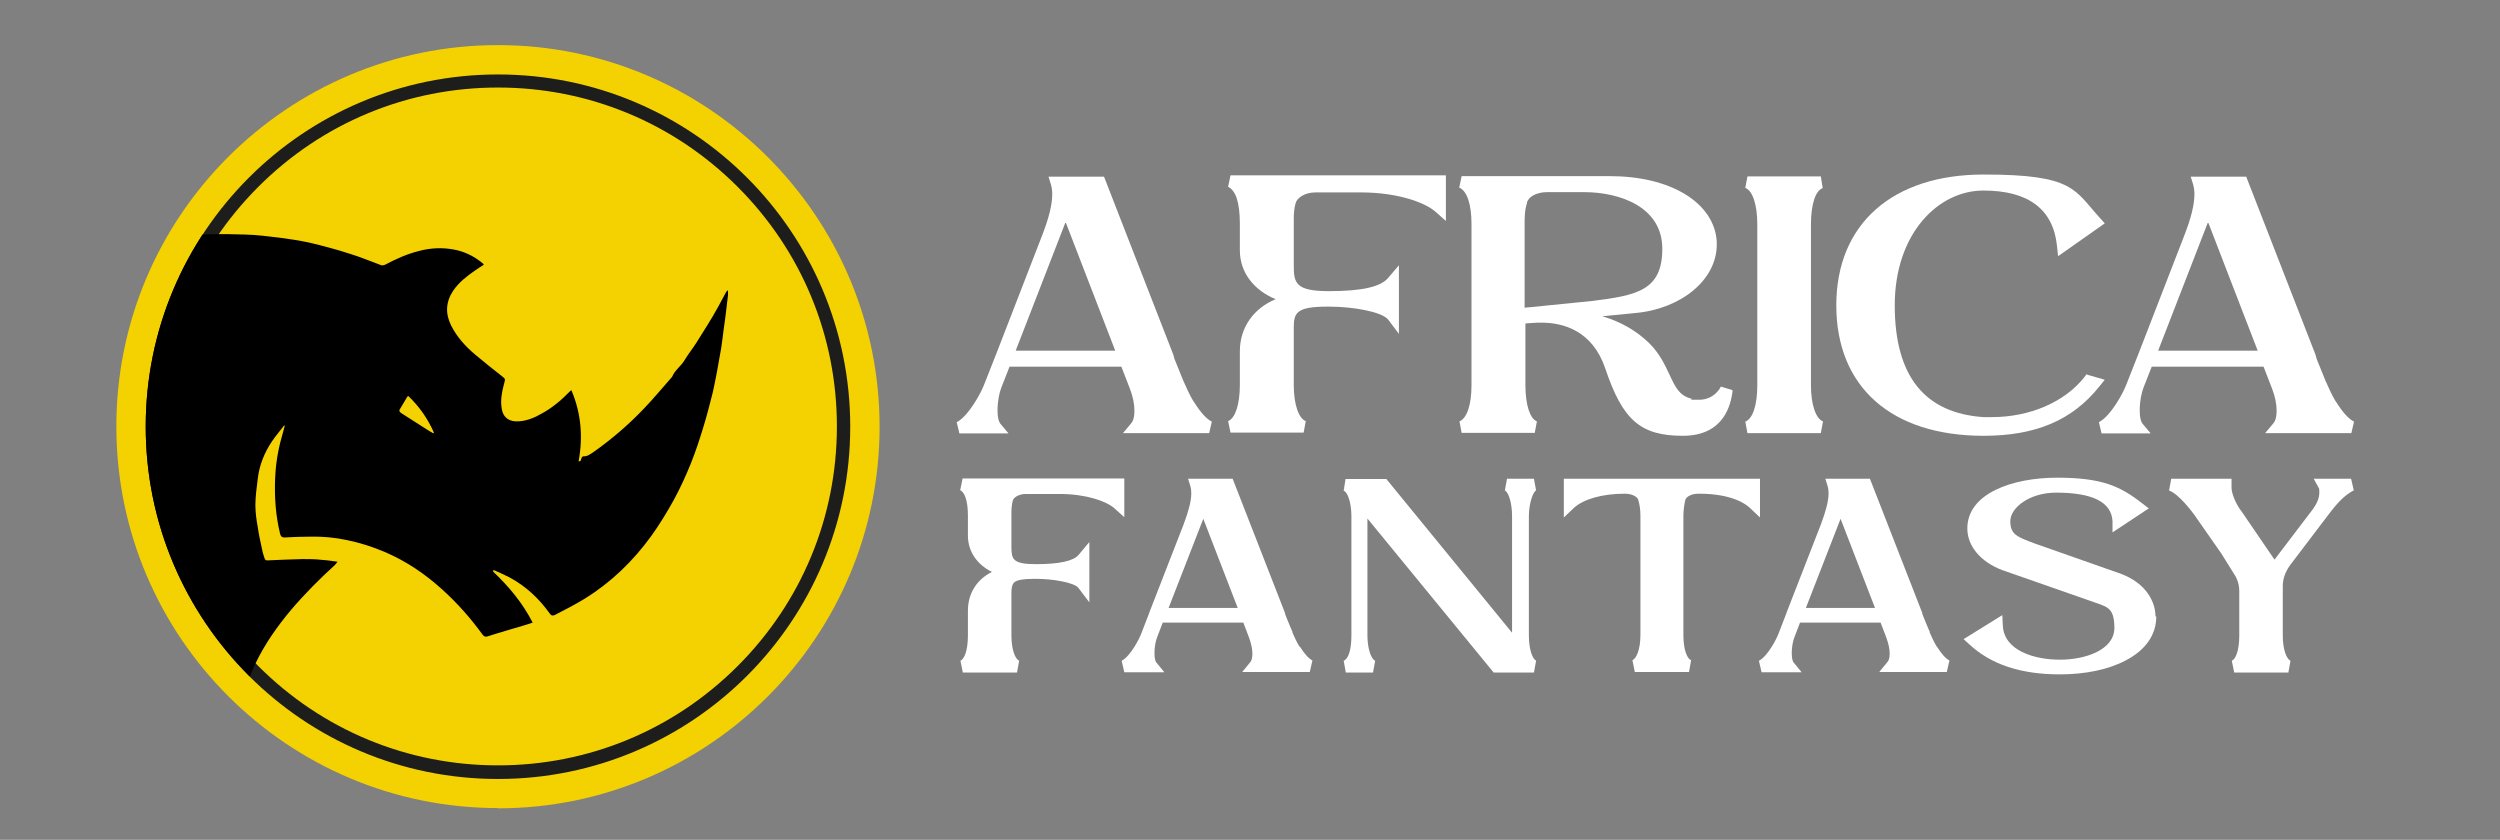 <svg xmlns="http://www.w3.org/2000/svg" xmlns:xlink="http://www.w3.org/1999/xlink" id="OBJECTS" viewBox="0 0 936.8 314.7"><rect x="0" y="0" width="936.8" height="314.7" fill="#808080" stroke="none"/><defs><style>      .st0 {        fill: #f4d100;      }      .st1 {        fill: #fff;      }      .st2 {        fill: none;      }      .st3 {        fill: #1d1d1b;      }      .st4 {        clip-path: url(#clippath);      }    </style><clipPath id="clippath"><circle class="st2" cx="186.6" cy="159.8" r="132"></circle></clipPath></defs><path class="st0" d="M186.6,302.8c-78.8,0-143-64.1-143-143S107.8,16.9,186.6,16.9s143,64.1,143,143-64.1,143-143,143h0Z"></path><path class="st3" d="M186.6,32.8c33.9,0,65.8,13.2,89.8,37.2,24,24,37.2,55.9,37.2,89.8s-13.2,65.8-37.2,89.8c-24,24-55.9,37.2-89.8,37.2s-65.8-13.2-89.8-37.2c-24-24-37.2-55.9-37.2-89.8s13.2-65.8,37.2-89.8c24-24,55.9-37.2,89.8-37.2M186.6,27.9c-72.9,0-132,59.1-132,132s59.1,132,132,132,132-59.1,132-132S259.5,27.9,186.6,27.9h0Z"></path><g class="st4"><path d="M184.8,214.2c5.9,5.6,11,11.7,14.8,19.1-1.2.4-2.3.8-3.4,1.1-3.3,1-6.6,1.9-9.8,2.9-1.3.4-2.5.8-3.8,1.2-.7.2-1.2,0-1.7-.6-4.5-6.2-9.6-12-15.3-17.1-6.4-5.8-13.5-10.6-21.5-14-4.7-2-9.5-3.5-14.5-4.5-4.3-.9-8.7-1.3-13.1-1.2-3.3,0-6.6.1-9.9.3-.9,0-1.3-.3-1.6-1.2-1.7-6.9-2.2-13.9-1.9-20.9.2-5.2,1-10.3,2.4-15.3.4-1.5.8-2.9,1.2-4.4,0,0-.1-.1-.2-.2-1.5,2-3.2,3.9-4.6,6-2.8,4.2-4.7,8.8-5.3,13.9-.4,3.3-.9,6.7-.9,10,0,2.8.4,5.6.9,8.3.4,2.8,1,5.5,1.6,8.2.2,1.2.6,2.4,1,3.6,0,.3.6.6.9.6,4.4-.2,8.9-.4,13.3-.5,2.4,0,4.8,0,7.2.3,1.9.1,3.7.4,5.9.7-.4.5-.7.9-1,1.2-5.8,5.3-11.3,10.8-16.4,16.8-5.2,6.2-9.8,12.7-13.3,20-1.1,2.2-1.9,4.4-2.9,6.6-.4.9-.5,1-1.2.2-4-4.5-8.1-8.9-11.9-13.6-4.2-5.2-8.4-10.6-12.1-16.2-4-5.9-7.7-12.1-11.2-18.3-2.6-4.5-4.9-9.3-7.1-14-2-4.3-3.8-8.6-5.5-13-1.9-5.1-3.7-10.2-5.4-15.3-1.1-3.4-2-6.8-2.8-10.2-.8-3.2-1.7-6.5-2.4-9.8-.8-3.6-1.5-7.2-2.1-10.9-.7-4.3-1.4-8.6-1.9-12.8-.5-4.2-.9-8.4-1.3-12.6-.3-3.8-.5-7.7-.8-11.5,0-.7.3-1,.9-1.2,1.6-.4,3.2-.9,4.8-1.2,3.6-.9,7.2-1.8,10.9-2.5,4-.8,8-1.5,12-2.1,3.3-.5,6.7-.8,10-1.3,8.7-1.2,17.5-1.2,26.3-.9,4.3.1,8.6.7,12.9,1.2,3.8.5,7.6,1.1,11.3,1.9,5,1.2,9.9,2.5,14.8,4.1,4,1.2,7.9,2.9,11.8,4.3.4.1,1,0,1.4-.2,4.1-2.2,8.4-4.1,12.9-5.2,4.2-1.1,8.5-1.3,12.8-.5,4,.7,7.6,2.5,10.8,5.1.2.1.3.3.5.6-1.2.8-2.4,1.5-3.5,2.3-3,2.1-5.8,4.3-7.9,7.3-2.9,4.3-3.1,8.7-.8,13.3,2.2,4.3,5.4,7.8,9.1,10.9,3.2,2.7,6.5,5.3,9.8,7.9,1.5,1.2,1.4,1,.8,3.2-.8,3-1.3,6-.8,9,.4,2.6,1.9,4.6,5.2,4.8,3.8.1,7-1.3,10.1-3.1,3.8-2.1,7.1-4.9,10.1-8,.1-.1.3-.3.7-.6,3.7,8.7,4.4,17.6,2.7,26.7.9-.1.8-.2,1-1,.1-.4.5-.9.7-.9,1.5.1,2.5-.7,3.6-1.4,7-4.9,13.4-10.4,19.2-16.5,3.6-3.7,6.9-7.8,10.3-11.6.1-.1.3-.2.3-.4,1-2.4,3.3-3.9,4.6-6.1,1.3-2.2,3-4.3,4.4-6.5,1.4-2.2,2.8-4.4,4.2-6.7,1.4-2.2,2.7-4.5,4-6.8,1-1.8,1.9-3.6,2.9-5.4.1-.2.4-.5.5-.7,0,0,.2,0,.3,0,0,.5,0,1.1,0,1.6-.2,1.7-.4,3.4-.6,5.1-.3,2.5-.6,5.1-1,7.6-.3,2.5-.6,5-1,7.5-.5,2.8-1,5.6-1.5,8.4-.5,2.6-1,5.3-1.6,7.9-1.1,4.3-2.2,8.7-3.5,12.9-1.4,4.6-2.9,9.2-4.7,13.7-1.9,4.7-4,9.3-6.4,13.7-2.6,4.7-5.4,9.3-8.5,13.6-6.8,9.4-15.1,17.4-25,23.5-3.6,2.2-7.3,4.1-11,6-.8.4-1.4.4-2-.5-4-5.6-8.9-10.2-15-13.5-1.9-1-4-1.9-6-2.8,0,0-.1.1-.2.2h0ZM162.4,162.3c0,0,.1-.1.2-.2-2.3-5.2-5.5-9.8-9.6-13.7-.2.1-.4.2-.4.3-.9,1.6-1.9,3.1-2.8,4.7-.4.6,0,.9.4,1.3,2.9,1.8,5.7,3.7,8.6,5.5,1.2.8,2.4,1.5,3.6,2.2h0Z"></path></g><g><path class="st1" d="M447.4,150.7c-1.8-2.9-3-5.9-3.7-7.4l-.2-.4-3.4-8.4-.4-1.5-26-66.8h-20.8l.9,2.9c.3,1,.5,2.3.5,3.6,0,3.9-1.2,8.9-3.9,15.8l-17.2,44.4-.6,1.5-3.7,9.4c-1.1,3.1-5.9,12.1-10.4,14.4l1,4.2h18.4l-3.1-3.7c-.3-.4-1-1.6-1-5s.7-6.6,1.4-8.4l3.1-7.9h41.9l3.1,8c1.2,3,1.8,6,1.8,8.5s-.5,3.9-1.2,4.7l-3.1,3.7h32.3l1-4.3c-2-1-4.3-3.5-6.7-7.4h0ZM380.6,131.4l18.7-48.2,18.6,48.2h-37.3Z"></path><path class="st1" d="M541.8,66.1v16.7l-3.7-3.3c-4.1-3.7-14.5-7.4-28.2-7.4h-17c-4,0-6.9,2.1-7.4,4h0c-.5,1.7-.7,3.7-.7,5.9v17.4c0,6.6.6,9.7,13.2,9.7s19.5-1.7,22.2-5l4-4.7v25.7l-4-5.3c-2.3-3-13.3-4.9-22.1-4.9h-.8c-12,0-12.5,2.6-12.5,8.3v21.1c0,7.1,1.8,12.5,4.5,13.5l-.8,4.3h-27.4l-.9-4.3c2.7-1.1,4.4-6.3,4.4-13.6v-12.5c0-9,5.1-16.1,13.4-19.6-8.1-3.3-13.4-10-13.4-18.3v-10c0-4-.4-7.2-1.2-9.6-.7-2.1-1.9-3.6-3.2-4.2l.9-4.3h80.7Z"></path><path class="st1" d="M644.8,144.9c0,.2-2.4,4.9-8.1,4.9s-1.8-.1-2.9-.4c-4.6-1.2-6-4.3-8.2-9-1.7-3.6-3.6-7.8-7.5-11.7-4.8-4.7-10.6-8.1-17.7-10.2l12.4-1.2c17.4-1.6,30.5-12.6,30.5-25.6v-1.2c-.4-7-4.6-13.3-11.8-17.7-7.2-4.4-17-6.8-28.3-6.8h-55.5l-.9,4.3c2.9,1.2,4.6,6.2,4.6,13.7v60.3c0,7.4-1.7,12.4-4.5,13.6l.8,4.3h27.4l.8-4.3c-2.6-1-4.3-6.3-4.3-13.5v-23.2l3-.2h.1c.6-.1,1.7-.1,2.9-.1,8.2,0,19.1,3,23.9,17.1,6.5,19.4,13.2,25.3,29.1,25.3s18-12.4,18.6-16.5c0-.2,0-.4,0-.6l-4.2-1.3h0ZM571.3,115.4v-31.3c0-2.2,0-5.5.9-8h0c0,0,0-.2,0-.2.5-2.2,3.7-3.9,7.4-3.9h14c13.5,0,29.3,5.6,29.3,21.2s-9.4,17.5-26.5,19.6l-22.9,2.3-2.2.2h0Z"></path><path class="st1" d="M683.1,158l-.8,4.3h-27.5l-.8-4.3c2.8-1.1,4.5-6.2,4.5-13.6v-60.3c0-7.3-1.7-12.6-4.5-13.7l.8-4.3h27.5l.7,4.4c-2.7.9-4.4,6.1-4.4,13.6v60.3c0,7.1,1.8,12.5,4.5,13.5h0Z"></path><path class="st1" d="M782.1,140.4l6.6,1.9-2.1,2.6c-10.1,12.6-23.8,18.4-43.3,18.4-34.6,0-55.2-18.3-55.2-48.9s21.2-49,55.2-49,33.9,5.7,43.7,16.4l1.7,1.9-17.5,12.3-.4-3.8c-1.4-13.8-10.7-20.8-27.6-20.8s-33.2,16.1-33.2,43,11.5,40.4,33.2,41.9c.6,0,1.2,0,1.7,0,.5,0,1,0,1.5,0,14.2,0,27.2-5.6,34.6-14.9l.9-1.2h0Z"></path><path class="st1" d="M875.4,150.7c-1.8-2.9-3-5.9-3.7-7.4l-.2-.4-3.4-8.4-.4-1.5-26-66.8h-20.8l.9,2.9c.3,1,.5,2.3.5,3.6,0,3.9-1.2,8.9-3.9,15.8l-17.2,44.4-.6,1.5-3.7,9.4c-1.1,3.1-5.9,12.1-10.4,14.4l1,4.2h18.4l-3.1-3.7c-.3-.4-1-1.6-1-5s.7-6.6,1.4-8.4l3.1-7.9h41.9l3.1,8c1.2,3,1.8,6,1.8,8.5s-.5,3.9-1.2,4.7l-3.1,3.7h32.3l1-4.3c-2-1-4.3-3.5-6.7-7.4h0ZM808.7,131.4l18.7-48.2,18.6,48.2h-37.3,0Z"></path></g><g><path class="st1" d="M421.3,179.4v14.4l-3.8-3.4c-3-2.6-10.5-5.3-20.5-5.3h-12.6c-2.6,0-4.6,1.3-4.9,2.5h0c-.3,1.2-.5,2.7-.5,4.3v12.9c0,4.7.4,6.6,9.2,6.6s14.1-1.2,16-3.5l4-4.8v22.6l-4.1-5.4c-1.5-2-9.5-3.4-15.9-3.4h-.6c-4,0-6.3.4-7.4,1.2-.6.5-1.2,1.3-1.2,4.3v15.7c0,5.5,1.5,8.9,2.9,9.5l-.8,4.4h-20.3l-.9-4.4c1.4-.6,2.8-3.7,2.8-9.5v-9.3c0-6.5,3.4-11.7,9-14.5-5.5-2.7-9-7.6-9-13.6v-7.4c0-2.9-.3-5.2-.9-6.9-.5-1.4-1.2-2.4-2-2.7l.9-4.4h60.4Z"></path><path class="st1" d="M487,242.4c-1.3-2.1-2.2-4.3-2.7-5.4v-.3c-.1,0-2.6-6.2-2.6-6.2l-.3-1.1-19.5-50h-16.7l.9,2.9c.2.7.3,1.6.3,2.5,0,2.8-.9,6.4-2.8,11.5l-12.8,32.9-.4,1.1-2.7,7c-.8,2.2-4.2,8.7-7.4,10.3l1,4.3h15l-3.1-3.8c0,0-.6-.8-.6-3.3s.5-4.8,1-6l2.1-5.5h30.2l2.1,5.5c.8,2.2,1.3,4.3,1.3,6.1s-.4,2.7-.7,3.1l-3.1,3.8h25.3l1-4.3c-1.4-.7-3-2.5-4.7-5.2h0ZM437.9,227.8l13-33.4,12.9,33.4h-25.8,0Z"></path><path class="st1" d="M575.6,247.6l-.8,4.4h-15.1l-47.3-57.7v43.8c0,4.7,1.3,8.8,2.9,9.5l-.8,4.4h-10.2l-.8-4.4c1.8-.7,2.9-4.2,2.9-9.5v-44.7c0-4.7-1.3-9-2.9-9.5l.7-4.4h15.3l47.1,57.6v-43.7c0-5.1-1.4-9.1-2.7-9.6l.8-4.4h10.1l.8,4.4c-1.1.4-2.7,4.8-2.7,9.6v44.7c0,4.9,1.2,8.8,2.8,9.5h0Z"></path><path class="st1" d="M659.5,179.4v14.5l-3.8-3.6c-1.7-1.6-7-5.3-19-5.3h-.3c-2.7,0-4.6,1.2-4.9,2.4-.4,1.8-.7,3.9-.7,5.9v44.7c0,5.7,1.5,8.9,2.9,9.4l-.8,4.4h-20.3l-.9-4.4c1.4-.6,3-3.8,3-9.5v-44.7c0-2.2-.3-4.2-.8-5.8h0c0,0,0-.1,0-.1-.3-1.1-2.3-2.3-4.9-2.3h-.3c-8.2,0-15.3,2-18.9,5.3l-3.8,3.6v-14.5h73.4Z"></path><path class="st1" d="M725.8,242.4c-1.3-2.1-2.2-4.3-2.7-5.4v-.3c-.1,0-2.6-6.2-2.6-6.2l-.3-1.1-19.5-50h-16.7l.9,2.9c.2.7.3,1.6.3,2.5,0,2.8-.9,6.4-2.8,11.5l-12.8,32.9-.4,1.1-2.7,7c-.8,2.2-4.2,8.7-7.4,10.3l1,4.3h15l-3.1-3.8c0,0-.6-.8-.6-3.3s.5-4.8,1-6l2.1-5.5h30.2l2.1,5.5c.8,2.2,1.3,4.3,1.3,6.1s-.4,2.7-.8,3.1l-3.1,3.8h25.3l1-4.3c-1.4-.7-3-2.5-4.7-5.2h0ZM676.7,227.8l13-33.4,12.9,33.4h-25.8,0Z"></path><path class="st1" d="M808,231c0,6.9-4,12.6-11.5,16.5-6.4,3.4-15.1,5.2-24.6,5.2-14.7,0-25.8-3.7-33.9-11.2l-2.2-2,14.5-9,.2,3.9c.4,9.4,11.8,12.8,21.4,12.8s20.4-3.7,20.4-11.9-3.1-7.9-9.2-10.2l-32.9-11.5c-8.1-3.1-13-9-13-15.6,0-13.1,16.9-19,33.6-19s23.6,3.1,31.9,9.6l2.5,1.9-13.6,9v-4.1c-.3-7.2-7.4-10.8-21.1-10.8-10.1,0-17.2,5.7-17.2,10.7s2.6,5.9,9,8.3l32.4,11.4c9.6,3.6,13,10.6,13,16h0Z"></path><path class="st1" d="M882.1,183.7c-3.7,1.9-6.5,5-10,9.7l-13.9,18.3c-1.8,2.5-2.8,5.1-2.8,7.9v18.5c0,5.5,1.5,8.9,2.9,9.5l-.8,4.4h-20.3l-.9-4.4c1.4-.6,2.8-3.7,2.8-9.5v-16.5c0-2.5-.7-4.7-2-6.6h0c0,0-4.8-7.7-4.8-7.7l-8.8-12.6c-2.4-3.6-7.3-9.7-10.7-10.9l.8-4.4h22.6v3.2c0,3.4,2.8,7.9,3.6,8.8h0c0,0,12.5,18.3,12.5,18.3l14.3-18.8c1.7-2.3,2.5-4.4,2.5-6.4s-.2-1.5-.3-1.8l-1.8-3.3h14l1,4.3h0Z"></path></g></svg>